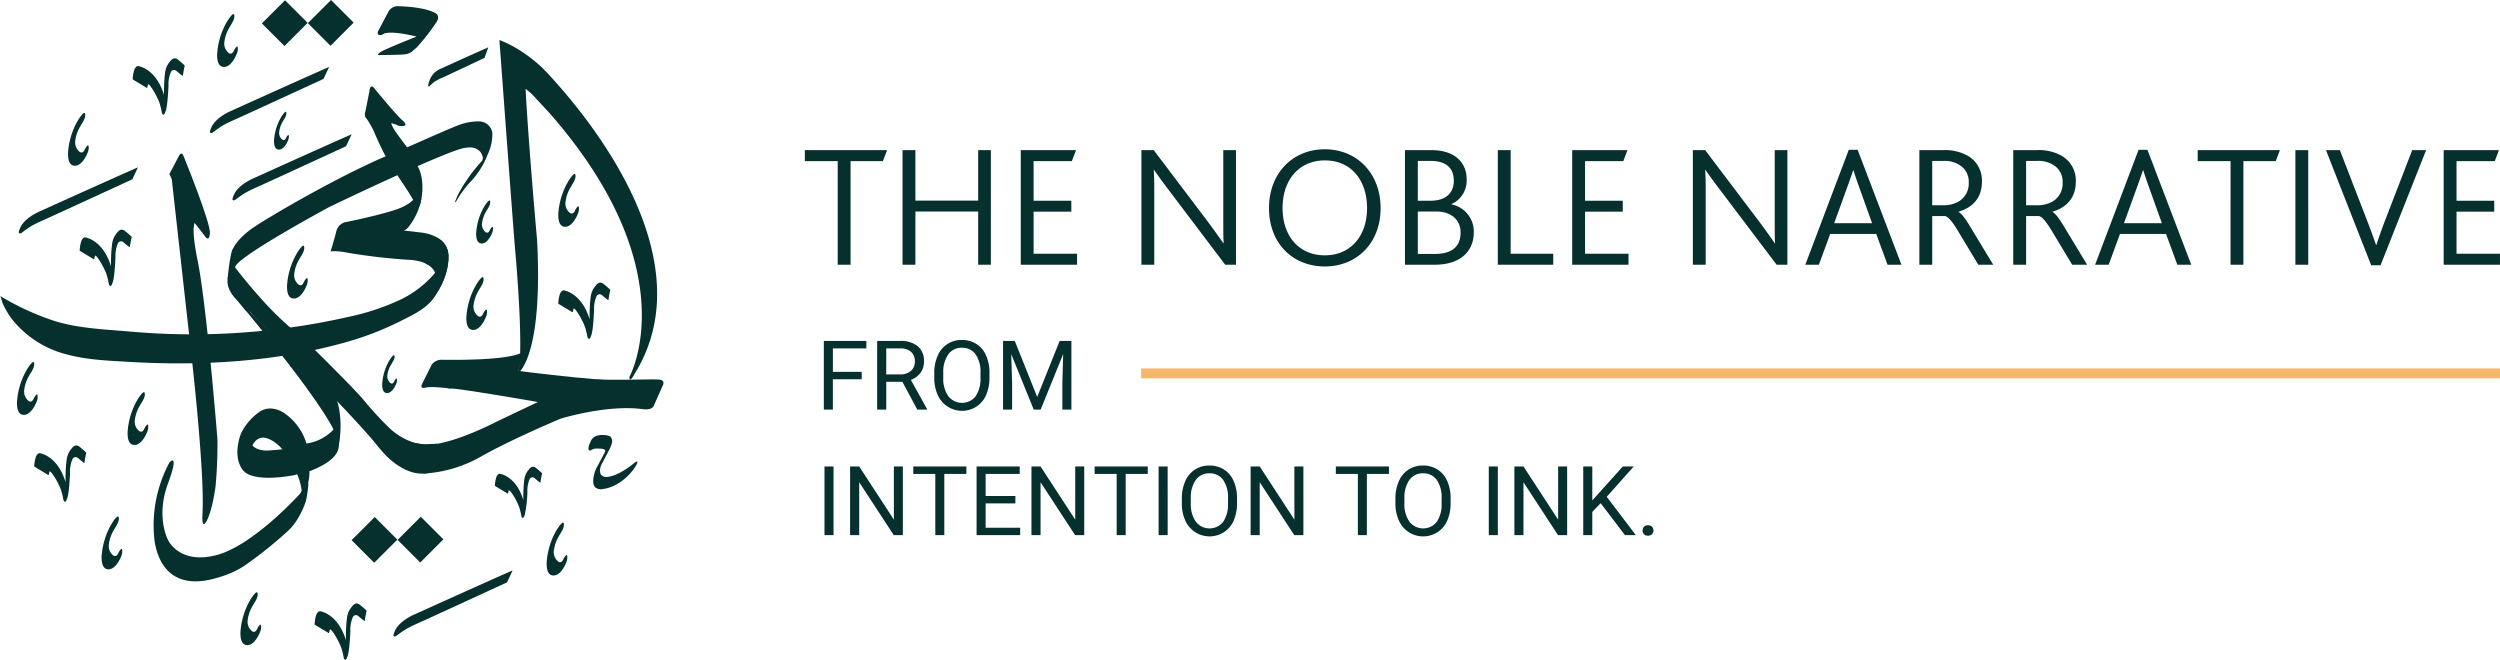 <svg xmlns="http://www.w3.org/2000/svg" width="589.923" height="155.698" viewBox="0 0 589.923 155.698">
  <g id="Group_61" data-name="Group 61" transform="translate(-87.025 -76.181)">
    <g id="Group_54" data-name="Group 54" transform="translate(87.025 76.181)">
      <g id="Group_2" data-name="Group 2" transform="translate(0 0)">
        <path id="Path_1" data-name="Path 1" d="M3012.788,2853.12s1.314,2.44-15.2,2.627h-4.13a2.9,2.9,0,0,0-2.628,1.126l-2.252,4.505s-.751,1.313.75.938,5.632.188,5.632.188,15.766-1.877,16.33-4.129,1.5-5.256,1.5-5.256Z" transform="translate(-2888.945 -2770.844)" fill="#06302e"/>
        <path id="Path_2" data-name="Path 2" d="M3152.129,2949.546s24.588,3.191,30.031,2.252l-3.8,6.434-21.723-1.366s-19.332-3.379-20.833-3.19,6.381-5.256,6.381-5.256Z" transform="translate(-3029.789 -2862.014)" fill="#06302e"/>
        <path id="Path_3" data-name="Path 3" d="M2992.815,3026.888l2.252-5.068s.375-.938-.75-1.126-8.087.123-14.273-.032-8.626,2.471-8.626,2.471l-15.766,7.509s-12.2,6.381-17.644,5.255.564,6.945.564,6.945a30.724,30.724,0,0,0,13.7-4.129c7.073-3.99,18.581-8.822,18.581-8.822s10.887-3.378,19.333-2.252C2990.188,3027.639,2992.251,3028.014,2992.815,3026.888Z" transform="translate(-2838.566 -2931.097)" fill="#06302e"/>
        <path id="Path_4" data-name="Path 4" d="M1997.061,2474.613c-.686,1.33-2.251,1.741-3.638,1.822-2.828.163-5.464-1.278-7.585-3.028-1.994-1.62-3.573-3.892-5.282-5.828-5.131-5.811-10.553-11.307-15.98-16.838q-5.05-5.143-10.113-10.278c-1.818-1.838-3.575-3.807-5.523-5.509a3.568,3.568,0,0,1-1.126-3.193l.2-1.493.176-1.322h.376l.935-.374,0,0h0l.094.12v0c.447.576.907,1.143,1.366,1.709q2.43,2.984,5.031,5.823a74.831,74.831,0,0,0,6.626,6.373c2.877,2.446,5.567,5.084,8.228,7.759.316.316.63.634.946.954,2.389,2.422,4.837,4.838,7.106,7.372a81.516,81.516,0,0,0,6.6,7.189,15.207,15.207,0,0,0,4.935,3.032,11.7,11.7,0,0,0,3.031.623c.235.018,3.017-.132,3.008-.151a.53.53,0,0,0,.022.049,12.265,12.265,0,0,1,.741,2.059A4.6,4.6,0,0,1,1997.061,2474.613Z" transform="translate(-1893.419 -2364.689)" fill="#06302e"/>
        <path id="Path_5" data-name="Path 5" d="M1964.87,2565.54s25.766,30.291,24.639,34.983l.036,1.273s1.67-6.9-.591-12.531Z" transform="translate(-1909.775 -2495.725)" fill="#06302e"/>
        <path id="Path_6" data-name="Path 6" d="M1994.067,1623.157a20.385,20.385,0,0,1-2.481,4.537q-.53.731-1.131,1.406a25.791,25.791,0,0,0-3.68,4.851h0a.007.007,0,0,1,0,0,1.73,1.73,0,0,1-.311.429.184.184,0,0,1-.051.036.056.056,0,0,1-.04,0,1.967,1.967,0,0,1,.2-.648c.08-.167.263-.685.356-.9.007-.013.016-.027.02-.038a38.008,38.008,0,0,1,5.676-8.075,1.2,1.2,0,0,0,.2-1.3,2.778,2.778,0,0,0-.454-.917,3.2,3.2,0,0,0-2.731-1.068,7.676,7.676,0,0,0-1.005.1c-4.5.752-31.882,13.917-31.882,13.917s-23.4,12.616-22.208,14.389v0a.175.175,0,0,0,.023.029l.512.636,0,0a.011.011,0,0,1,0,.006c.256.734-.714,1.337-1.49,1.691a8.113,8.113,0,0,1-.892.34s.589-6.582,1.339-7.332c0,0,.75-1.878,3.943-4.316s23.837-14.453,35.473-18.77c.612-.3,1.235-.572,1.862-.836,1.353-.574,10.963-4.882,12.373-5.3a12.738,12.738,0,0,1,4.254-.708,3.171,3.171,0,0,1,3.235,2.695,11.212,11.212,0,0,1-1.115,5.139Z" transform="translate(-1878.999 -1586.668)" fill="#06302e"/>
        <path id="Path_7" data-name="Path 7" d="M2997.62,2163.08a.02.02,0,0,1,0,0v0Z" transform="translate(-2897.778 -2110.702)" fill="#06302e"/>
        <path id="Path_8" data-name="Path 8" d="M2250.972,3286.31a10.831,10.831,0,0,1-9.948,3.566l-2.064,6.945a12.956,12.956,0,0,0,8.259-1.313c4.692-2.252,4.623-4.552,4.623-4.552l.069-2.393-.938-2.253h0Z" transform="translate(-2171.99 -3185.264)" fill="#06302e"/>
        <g id="Group_1" data-name="Group 1" transform="translate(56.019 96.395)">
          <path id="Path_9" data-name="Path 9" d="M1998.883,3320.021s-2.275.372-5.3.559c-3,.188-3.942-1.313-3.942-1.313l-2.628-2.628s-2.065,5.068.375,8.447,12.2,1.313,12.2,1.313,3.928-1.1,4.216-1.208S1998.883,3320.021,1998.883,3320.021Z" transform="translate(-1986.202 -3310.674)" fill="#06302e"/>
          <path id="Path_10" data-name="Path 10" d="M2005.021,3184.937a13.318,13.318,0,0,1,4.5-5.255c3-1.877,6.006.563,6.006.563a13.379,13.379,0,0,1,5.229,7.962c.01.036.018.072.026.109,1.314,5.632-5.976.279-5.976.279s-1.907-2.343-4.16-2.719-3.19,2.44-3.19,2.44l-2.44-3.378Z" transform="translate(-2004.205 -3178.972)" fill="#06302e"/>
        </g>
        <path id="Path_11" data-name="Path 11" d="M1615.83,1795.257l.081.165,3.924,8.067,1.78,3.115,2.448,3.115s1.113,2,1.335-.445-6.23-18.245-6.23-18.245-.445-1.335-1.113,0S1615.83,1795.257,1615.83,1795.257Z" transform="translate(-1575.858 -1754.204)" fill="#06302e"/>
        <path id="Path_12" data-name="Path 12" d="M1626.1,1906.83l4.672,41.83s3.338,28.7,2.67,38.492c0,0-.223,3.782,1.113,1.113s2-8.01,2-8.01a108.551,108.551,0,0,0,.445-10.9c-.223-3.115-2.671-32.485-4.673-42.275s-.222-9.345-.222-9.345l-1.335-6.9Z" transform="translate(-1585.684 -1865.555)" fill="#06302e"/>
        <path id="Path_13" data-name="Path 13" d="M2680.743,1430.848s-.445,1.335.222,1.78,2.226,1.335,2.226,1.335l3.114-.223a4.435,4.435,0,0,1,1.78.445,2.826,2.826,0,0,0,1.78.223s.891-.223-.444-1.335-6.453-7.342-6.453-7.342-1.113-1.78-1.335.667Z" transform="translate(-2594.492 -1404.703)" fill="#06302e"/>
        <path id="Path_14" data-name="Path 14" d="M2689.3,1564.28l-.222,1.113a24.422,24.422,0,0,1,1.78,3.115,69.321,69.321,0,0,0,3.56,7.343c1.335,2.225,6.675,9.567,6.452,10.68s.89-.89.89-.89,1.557-5.118-.668-9.122a18.683,18.683,0,0,0-2.892-4.9c-2.448-3.337-3.338-4.227-3.56-6.452s-5.34-.89-5.34-.89Z" transform="translate(-2602.607 -1537.468)" fill="#06302e"/>
        <path id="Path_15" data-name="Path 15" d="M2513.984,2024.94s-.445,1.335-3.56,2.67-12.683,3.338-12.905,3.338a2.911,2.911,0,0,0-2.225,2.225c-.445,1.78-1.335,4.673-1.335,4.673s15.8-2.893,18.245-5.562a15.6,15.6,0,0,0,3.183-6.855l-1.4-.488Z" transform="translate(-2415.94 -1978.547)" fill="#06302e"/>
        <path id="Path_16" data-name="Path 16" d="M2509.312,2204.67l5.785.668s7.12.444,6.675,6.229a15.96,15.96,0,0,1-3.559,9.123l.445-5.562s-.445-3.115-6.452-3.338a139.384,139.384,0,0,1-14.907-1.781,13.775,13.775,0,0,0-3.338-.222l3.783-3.337,11.57-1.78Z" transform="translate(-2415.94 -2150.49)" fill="#06302e"/>
        <path id="Path_17" data-name="Path 17" d="M1934.184,2442.572s-2.31-2.025-2.022-4.641,1.394-1.445,1.394-1.445l4.011,7.505-.143,1.6-.935-.262-2.3-2.76Z" transform="translate(-1878.461 -2372.011)" fill="#06302e"/>
        <path id="Path_18" data-name="Path 18" d="M1987.718,2428.689l-.094-.114,0,0,0,0h0C1987.655,2428.609,1987.686,2428.65,1987.718,2428.689Z" transform="translate(-1931.539 -2364.689)" fill="#06302e"/>
        <path id="Path_19" data-name="Path 19" d="M2298.81,3473.15a15.589,15.589,0,0,1,1.78,7.565s2.225-5.118,1.557-8.011S2298.81,3473.15,2298.81,3473.15Z" transform="translate(-2229.246 -3362.454)" fill="#06302e"/>
        <path id="Path_20" data-name="Path 20" d="M796.2,2258.831a.229.229,0,0,1-.068.166,24.484,24.484,0,0,1-8.911,6.777,55.413,55.413,0,0,1-11.908,3.845q-.57.131-1.141.259a166.237,166.237,0,0,1-50.306,3.148c-5.778-.484-12.259-.759-17.793-2.518a61.928,61.928,0,0,1-12.761-5.89c.217.129.474,1.395.578,1.639a18.578,18.578,0,0,0,2.334,3.97,24.046,24.046,0,0,0,13.311,8.32c4.656,1.221,9.819,1.388,14.615,1.666,16.62.962,34.147-.041,50.25-4.513a72.026,72.026,0,0,0,13.367-5.1c2.964-1.505,6.346-3,8.185-5.912,1.773-2.807,3.406-6.326,3.139-9.751a4.651,4.651,0,0,0-1.973-3.643c-2.86-1.872-3.639,5.468-3.64,5.478-.005.047,1.183.677,1.289.752a8.659,8.659,0,0,1,1.363,1.2.234.234,0,0,1,.068.112Z" transform="translate(-693.31 -2194.801)" fill="#06302e"/>
        <rect id="Rectangle_4" data-name="Rectangle 4" width="7.725" height="7.547" transform="translate(82.963 127.461) rotate(-45)" fill="#06302e"/>
        <rect id="Rectangle_5" data-name="Rectangle 5" width="7.725" height="7.547" transform="translate(93.825 127.397) rotate(-45)" fill="#06302e"/>
        <rect id="Rectangle_6" data-name="Rectangle 6" width="7.725" height="7.547" transform="translate(61.79 5.526) rotate(-45)" fill="#06302e"/>
        <rect id="Rectangle_7" data-name="Rectangle 7" width="7.725" height="7.547" transform="translate(72.651 5.463) rotate(-45)" fill="#06302e"/>
        <path id="Path_21" data-name="Path 21" d="M1564.137,3469.729s-11.132,12.4-19.931,14.577-11.291-3.711-11.291-3.711-2.862-5.353,0-13.146.38-5.058.38-5.058a31.333,31.333,0,0,0-3.591,17.9c.378,3.465,1.8,7.2,4.973,9,3.36,1.9,7.463,1.159,10.932,0a21.142,21.142,0,0,0,5.4-2.54q2.527-1.761,4.941-3.676,2.481-1.968,4.831-4.093a13.976,13.976,0,0,0,1.928-2.033,17.2,17.2,0,0,0,1.344-2.135,20.6,20.6,0,0,0,1.406-3.191,25.54,25.54,0,0,0,.605-4.133c-.04-1.233-1.926,2.248-1.926,2.248Z" transform="translate(-1493.306 -3353.271)" fill="#06302e"/>
        <path id="Path_22" data-name="Path 22" d="M2864.468,4060.6s-2.378.988-23.188,10.4c0,0-3.713,1.532-4.663,4.036-.062.163-.593,1.224.057,1.155a1.466,1.466,0,0,0,.556-.281,24.141,24.141,0,0,1,2.17-1.5c1.377-.781,2.993-1.448,4.523-2.15q1.942-.889,3.881-1.781,4.577-2.1,9.146-4.206l5.93-2.729.271-.124Z" transform="translate(-2743.498 -3926.005)" fill="#06302e"/>
        <path id="Path_23" data-name="Path 23" d="M1987.607,1685.53s-2.377.988-23.188,10.4c0,0-3.712,1.532-4.663,4.036-.062.163-.593,1.225.057,1.155a1.481,1.481,0,0,0,.556-.28,23.839,23.839,0,0,1,2.17-1.5c1.377-.782,2.994-1.449,4.523-2.15l3.882-1.782q4.575-2.1,9.146-4.206l5.929-2.729.27-.124Z" transform="translate(-1904.631 -1653.843)" fill="#06302e"/>
        <path id="Path_24" data-name="Path 24" d="M1864.887,1318.73s-2.377.988-23.189,10.4c0,0-3.712,1.532-4.663,4.036-.062.163-.593,1.225.057,1.155a1.475,1.475,0,0,0,.557-.28,23.86,23.86,0,0,1,2.17-1.5c1.376-.782,2.993-1.449,4.523-2.15l3.882-1.782q4.575-2.1,9.146-4.206l5.93-2.728.27-.124Z" transform="translate(-1787.228 -1302.936)" fill="#06302e"/>
        <path id="Path_25" data-name="Path 25" d="M823.777,1865.5s-2.377.988-23.188,10.4c0,0-3.712,1.533-4.663,4.037-.062.162-.593,1.224.057,1.155a1.469,1.469,0,0,0,.556-.28,23.825,23.825,0,0,1,2.17-1.5c1.376-.782,2.993-1.449,4.522-2.15l3.882-1.782q4.575-2.1,9.146-4.205l5.93-2.729.27-.124Z" transform="translate(-791.228 -1826.016)" fill="#06302e"/>
        <path id="Path_26" data-name="Path 26" d="M3039.826,1212.37s-1.166.451-11.45,5.142a4.6,4.6,0,0,0-2.5,2.933c-.044.146-.388,1.068-.09,1.14.089.022.221-.1.279-.154a9.419,9.419,0,0,1,1.124-.992,16.455,16.455,0,0,1,2.245-1.121l1.921-.9q2.264-1.063,4.526-2.129l2.934-1.382.135-.063Z" transform="translate(-2924.613 -1201.185)" fill="#06302e"/>
        <path id="Path_27" data-name="Path 27" d="M2750.207,993.727l2.385-4.492a2.515,2.515,0,0,1,2.177-1.466s5.916.038,8.774,1.529c0,0,1.679.577.351,2.419a51.642,51.642,0,0,1-4.55,5.8c-.953.8-1.065.932-1.065.932a3.483,3.483,0,0,1-1.548.661c-.972.17-6.187.187-6.187.187s-.793.075.125-.617,8.646-3.734,8.646-3.734c-.18-.048-.359-.092-.54-.135q-.684-.164-1.375-.3c-.613-.123-1.229-.229-1.849-.315a17.947,17.947,0,0,0-1.958-.172,7,7,0,0,0-1.707.126.933.933,0,0,0-.363.15c-.37.261-.94.473-1.316.105,0,0-.161-.209,0-.67Z" transform="translate(-2661.018 -986.31)" fill="#06302e"/>
        <path id="Path_28" data-name="Path 28" d="M3237.036,2472.008c-.041.076-.08.154-.121.232a1.143,1.143,0,0,1-.352.438.663.663,0,0,1-.755-.049,2.82,2.82,0,0,1-1.044-2.6,8.6,8.6,0,0,1,1.148-3.341c.47-.884,1.4-1.988,1.181-3.053-.182-.865-1.588,1.376-1.7,1.575a17.32,17.32,0,0,0-2.338,7.752c-.014.989.106,2.693,1.334,2.918,1.629.3,2.863-1.907,3.336-3.156a2.783,2.783,0,0,0,.183-1.444c-.013-.074-.04-.16-.111-.184s-.157.035-.214.094a3.5,3.5,0,0,0-.549.814Z" transform="translate(-3123.013 -2398.049)" fill="#06302e"/>
        <path id="Path_29" data-name="Path 29" d="M3674.307,3809.158c-.041.076-.081.153-.122.231a1.153,1.153,0,0,1-.352.438.664.664,0,0,1-.754-.048,2.822,2.822,0,0,1-1.045-2.6,8.6,8.6,0,0,1,1.149-3.341c.47-.884,1.4-1.988,1.181-3.053-.183-.864-1.589,1.376-1.7,1.576a17.313,17.313,0,0,0-2.338,7.752c-.014.988.106,2.693,1.334,2.917,1.629.3,2.863-1.906,3.337-3.154a2.806,2.806,0,0,0,.183-1.445c-.013-.074-.04-.161-.112-.184s-.156.036-.213.094A3.485,3.485,0,0,0,3674.307,3809.158Z" transform="translate(-3541.336 -3677.262)" fill="#06302e"/>
        <path id="Path_30" data-name="Path 30" d="M2260.457,2300.888c-.04.075-.08.154-.121.232a1.142,1.142,0,0,1-.352.438.666.666,0,0,1-.756-.049,2.821,2.821,0,0,1-1.044-2.6,8.6,8.6,0,0,1,1.149-3.342c.47-.883,1.4-1.988,1.18-3.052-.182-.864-1.588,1.376-1.7,1.576a17.3,17.3,0,0,0-2.338,7.752c-.015.989.1,2.693,1.334,2.918,1.629.3,2.863-1.907,3.336-3.155a2.783,2.783,0,0,0,.182-1.445c-.013-.074-.039-.16-.111-.185s-.156.035-.213.094a3.511,3.511,0,0,0-.549.815Z" transform="translate(-2188.747 -2234.343)" fill="#06302e"/>
        <path id="Path_31" data-name="Path 31" d="M789.7,2934.378c-.04.076-.08.154-.121.233a1.153,1.153,0,0,1-.352.438.666.666,0,0,1-.755-.049,2.824,2.824,0,0,1-1.045-2.6,8.6,8.6,0,0,1,1.149-3.341c.47-.884,1.4-1.988,1.181-3.053-.182-.864-1.588,1.376-1.7,1.576a17.3,17.3,0,0,0-2.338,7.751c-.014.989.106,2.693,1.335,2.917,1.629.3,2.863-1.907,3.336-3.155a2.78,2.78,0,0,0,.182-1.445c-.013-.074-.04-.16-.111-.184s-.156.036-.213.095a3.5,3.5,0,0,0-.549.814Z" transform="translate(-781.712 -2840.384)" fill="#06302e"/>
        <path id="Path_32" data-name="Path 32" d="M1250.667,3775.557c-.041.077-.08.154-.121.232a1.131,1.131,0,0,1-.352.437.666.666,0,0,1-.755-.047,2.824,2.824,0,0,1-1.045-2.6,8.6,8.6,0,0,1,1.149-3.342c.47-.884,1.4-1.988,1.18-3.053-.182-.865-1.588,1.375-1.7,1.575a17.305,17.305,0,0,0-2.338,7.754c-.014.989.106,2.692,1.334,2.917,1.629.3,2.863-1.907,3.336-3.156a2.783,2.783,0,0,0,.182-1.444c-.013-.075-.039-.161-.111-.185s-.156.036-.214.095a3.53,3.53,0,0,0-.549.814Z" transform="translate(-1222.709 -3645.117)" fill="#06302e"/>
        <path id="Path_33" data-name="Path 33" d="M2006.727,4188.317c-.04.076-.08.153-.121.231a1.135,1.135,0,0,1-.352.438.664.664,0,0,1-.756-.048,2.822,2.822,0,0,1-1.045-2.6A8.614,8.614,0,0,1,2005.6,4183c.47-.883,1.4-1.987,1.181-3.052-.182-.865-1.588,1.376-1.7,1.576a17.3,17.3,0,0,0-2.339,7.752c-.014.989.106,2.693,1.334,2.917,1.629.3,2.863-1.908,3.336-3.155a2.781,2.781,0,0,0,.182-1.445c-.013-.074-.039-.16-.111-.184s-.156.035-.213.094A3.49,3.49,0,0,0,2006.727,4188.317Z" transform="translate(-1946.01 -4039.992)" fill="#06302e"/>
        <path id="Path_34" data-name="Path 34" d="M1392.147,3098.377c-.04.076-.08.154-.12.233a1.144,1.144,0,0,1-.352.438.665.665,0,0,1-.755-.049,2.823,2.823,0,0,1-1.045-2.6,8.6,8.6,0,0,1,1.149-3.342c.47-.884,1.4-1.988,1.181-3.053-.182-.864-1.588,1.376-1.7,1.576a17.306,17.306,0,0,0-2.339,7.752c-.014.989.106,2.692,1.335,2.917,1.629.3,2.863-1.907,3.336-3.156a2.781,2.781,0,0,0,.182-1.444c-.013-.075-.039-.16-.111-.185s-.156.036-.213.095a3.514,3.514,0,0,0-.549.814Z" transform="translate(-1358.059 -2997.278)" fill="#06302e"/>
        <path id="Path_35" data-name="Path 35" d="M1067.707,1577.717l-.121.232a1.147,1.147,0,0,1-.352.438.665.665,0,0,1-.755-.049,2.821,2.821,0,0,1-1.045-2.6,8.6,8.6,0,0,1,1.149-3.341c.47-.884,1.4-1.988,1.181-3.053-.182-.864-1.588,1.376-1.7,1.576a17.308,17.308,0,0,0-2.338,7.752c-.014.988.106,2.692,1.335,2.917,1.629.3,2.863-1.907,3.336-3.155a2.782,2.782,0,0,0,.182-1.445c-.013-.074-.04-.16-.111-.184s-.156.036-.213.095a3.5,3.5,0,0,0-.549.814Z" transform="translate(-1047.677 -1542.506)" fill="#06302e"/>
        <path id="Path_36" data-name="Path 36" d="M1879.747,1039.5c-.04.076-.08.153-.121.232a1.142,1.142,0,0,1-.351.438.665.665,0,0,1-.755-.049,2.822,2.822,0,0,1-1.045-2.6,8.606,8.606,0,0,1,1.148-3.341c.47-.884,1.4-1.988,1.181-3.052-.182-.865-1.588,1.376-1.7,1.575a17.309,17.309,0,0,0-2.338,7.752c-.014.989.105,2.692,1.335,2.917,1.629.3,2.863-1.906,3.336-3.155a2.787,2.787,0,0,0,.182-1.445c-.013-.074-.039-.16-.111-.185s-.156.036-.213.1a3.511,3.511,0,0,0-.549.814Z" transform="translate(-1824.532 -1027.607)" fill="#06302e"/>
        <path id="Path_37" data-name="Path 37" d="M2188.495,1569.092c-.029.054-.057.11-.086.166a.828.828,0,0,1-.252.314.477.477,0,0,1-.542-.035,2.023,2.023,0,0,1-.749-1.861,6.161,6.161,0,0,1,.823-2.394c.337-.633,1.006-1.424.846-2.187-.13-.619-1.138.985-1.217,1.128a12.4,12.4,0,0,0-1.675,5.554c-.01.708.075,1.929.956,2.09,1.167.213,2.052-1.366,2.391-2.261a1.99,1.99,0,0,0,.131-1.035c-.009-.053-.029-.114-.08-.132s-.112.025-.153.068A2.5,2.5,0,0,0,2188.495,1569.092Z" transform="translate(-2120.982 -1536.579)" fill="#06302e"/>
        <path id="Path_38" data-name="Path 38" d="M3289.693,2052.951l-.1.189a.947.947,0,0,1-.287.358.543.543,0,0,1-.615-.04,2.3,2.3,0,0,1-.85-2.115,7,7,0,0,1,.935-2.721c.384-.72,1.144-1.619.961-2.486-.147-.7-1.292,1.121-1.383,1.283a14.1,14.1,0,0,0-1.9,6.313c-.012.805.086,2.192,1.087,2.376,1.326.242,2.331-1.553,2.717-2.57a2.265,2.265,0,0,0,.148-1.176c-.01-.061-.031-.13-.09-.15s-.127.029-.174.077a2.837,2.837,0,0,0-.447.663Z" transform="translate(-3174.093 -1998.671)" fill="#06302e"/>
        <path id="Path_39" data-name="Path 39" d="M2777.576,2894.782c-.029.054-.058.11-.087.167a.829.829,0,0,1-.252.313.475.475,0,0,1-.542-.035,2.023,2.023,0,0,1-.749-1.861,6.17,6.17,0,0,1,.823-2.394c.337-.633,1.006-1.425.846-2.186-.13-.619-1.137.985-1.217,1.129a12.4,12.4,0,0,0-1.676,5.554c-.01.708.075,1.929.956,2.091,1.167.213,2.051-1.366,2.391-2.261a1.993,1.993,0,0,0,.13-1.035c-.009-.054-.029-.114-.079-.132s-.112.026-.153.068a2.5,2.5,0,0,0-.392.583Z" transform="translate(-2684.538 -2804.829)" fill="#06302e"/>
        <path id="Path_40" data-name="Path 40" d="M3737.707,1910.128l-.121.232a1.153,1.153,0,0,1-.351.438.666.666,0,0,1-.756-.049,2.822,2.822,0,0,1-1.044-2.6,8.59,8.59,0,0,1,1.149-3.342c.47-.884,1.4-1.988,1.181-3.052-.182-.865-1.588,1.375-1.7,1.575a17.3,17.3,0,0,0-2.339,7.752c-.015.989.105,2.692,1.334,2.917,1.627.3,2.864-1.907,3.336-3.155a2.77,2.77,0,0,0,.183-1.445c-.013-.074-.04-.16-.111-.185s-.156.036-.213.095a3.515,3.515,0,0,0-.549.814Z" transform="translate(-3601.99 -1860.514)" fill="#06302e"/>
        <path id="Path_41" data-name="Path 41" d="M2410.21,4246.722c-.014,0-.132.5-.144.542a1.3,1.3,0,0,1-.074.284c-.077.134-.3-.093-.384-.142l-.424-.255-.848-.51-1.036-.624-.529-.318c-.117-.071-.191-.087-.186-.225a8.43,8.43,0,0,1,.082-.85,6.4,6.4,0,0,1,.262-1.177,1.759,1.759,0,0,1,.537-.878.666.666,0,0,1,.544-.113c1.325.292,4.4,1.645,5.963,6.811-.016-.927,0-1.855.044-2.783.034-.746.085-1.512.185-2.261a5.422,5.422,0,0,1,.54-1.932,5.534,5.534,0,0,1,.647-.94,2.043,2.043,0,0,1,.87-.725,1.245,1.245,0,0,1,1.073.342c.507.4,1,.835,1.469,1.276a.139.139,0,0,1,.035.045.132.132,0,0,1,0,.075,3.045,3.045,0,0,1-.1.527c-.033.171-.067.34-.1.51q-.109.541-.175,1.088c-.008.062-.014.225-.1.23s-.213-.138-.27-.18c-.073-.054-.151-.105-.222-.161-.275-.219-.552-.437-.813-.673a1.655,1.655,0,0,0-.4-.286.806.806,0,0,0-1.065.448,7.369,7.369,0,0,0-.562,3.191s-.177,4.807-.672,6.008c-.08.194-.214.676-.416.795-.3.179-.452-.331-.51-.576a15.853,15.853,0,0,0-.562-2.277,18.749,18.749,0,0,0-.883-1.889,13.648,13.648,0,0,0-1.01-1.652c-.159-.22-.459-.722-.771-.746Z" transform="translate(-2332.35 -4098.203)" fill="#06302e"/>
        <path id="Path_42" data-name="Path 42" d="M3391.708,3501.373c-.013,0-.12.449-.131.492a1.145,1.145,0,0,1-.067.258c-.07.121-.273-.085-.35-.13l-.384-.231-.77-.463-.94-.566-.481-.289c-.107-.064-.173-.08-.17-.2a7.425,7.425,0,0,1,.076-.771,5.741,5.741,0,0,1,.237-1.069,1.6,1.6,0,0,1,.489-.8.61.61,0,0,1,.494-.1c1.2.265,3.995,1.492,5.414,6.185-.015-.842,0-1.686.041-2.527.03-.678.077-1.374.167-2.054a4.958,4.958,0,0,1,.492-1.753,5.062,5.062,0,0,1,.587-.854,1.866,1.866,0,0,1,.791-.658,1.131,1.131,0,0,1,.975.311c.46.365.9.758,1.333,1.159a.1.1,0,0,1,.033.041.115.115,0,0,1,0,.068,2.721,2.721,0,0,1-.092.479c-.03.155-.06.309-.092.463-.066.327-.12.658-.16.989-.006.057-.011.205-.087.209s-.193-.126-.245-.164-.138-.094-.2-.146c-.25-.2-.5-.4-.738-.61a1.437,1.437,0,0,0-.363-.26.733.733,0,0,0-.967.407,6.693,6.693,0,0,0-.51,2.9,30.2,30.2,0,0,1-.609,5.455c-.072.177-.195.615-.377.722-.277.161-.411-.3-.463-.524a14.306,14.306,0,0,0-.511-2.065,16.872,16.872,0,0,0-.8-1.717,12.546,12.546,0,0,0-.917-1.5c-.145-.2-.417-.654-.7-.677Z" transform="translate(-3271.64 -3385.688)" fill="#06302e"/>
        <path id="Path_43" data-name="Path 43" d="M3737.33,2499.3c-.014,0-.131.495-.145.541a1.266,1.266,0,0,1-.072.284c-.079.134-.3-.092-.385-.142l-.424-.255q-.423-.255-.848-.509l-1.036-.625-.529-.317c-.119-.071-.192-.087-.187-.224a8.242,8.242,0,0,1,.083-.85,6.37,6.37,0,0,1,.261-1.177,1.765,1.765,0,0,1,.538-.878.664.664,0,0,1,.544-.113c1.324.292,4.4,1.643,5.963,6.811-.017-.927,0-1.856.044-2.783.034-.746.085-1.513.185-2.262a5.415,5.415,0,0,1,.541-1.931,5.568,5.568,0,0,1,.646-.94,2.064,2.064,0,0,1,.871-.725,1.247,1.247,0,0,1,1.074.342c.506.4,1,.835,1.468,1.276a.127.127,0,0,1,.036.045.132.132,0,0,1,0,.074,3.058,3.058,0,0,1-.1.527c-.033.171-.066.341-.1.512-.072.36-.132.723-.175,1.088-.008.063-.014.226-.1.23s-.213-.139-.269-.181c-.075-.054-.152-.1-.223-.161-.273-.22-.55-.438-.812-.673a1.6,1.6,0,0,0-.4-.287.809.809,0,0,0-1.066.449,7.384,7.384,0,0,0-.561,3.191s-.177,4.807-.671,6.007c-.08.194-.215.677-.417.794-.3.179-.452-.33-.509-.577a15.774,15.774,0,0,0-.563-2.274,18.663,18.663,0,0,0-.882-1.89,13.78,13.78,0,0,0-1.01-1.652c-.159-.219-.46-.721-.771-.746Z" transform="translate(-3601.968 -2426.496)" fill="#06302e"/>
        <path id="Path_44" data-name="Path 44" d="M1419.64,1277.722c-.014,0-.132.495-.144.542a1.245,1.245,0,0,1-.074.283c-.078.134-.3-.092-.385-.142l-.424-.254-.848-.51-1.036-.624-.529-.317c-.118-.071-.192-.088-.187-.224a8.451,8.451,0,0,1,.083-.85,6.431,6.431,0,0,1,.261-1.177,1.756,1.756,0,0,1,.538-.878.666.666,0,0,1,.544-.113c1.325.292,4.4,1.643,5.963,6.812-.017-.927,0-1.857.044-2.783.034-.746.085-1.513.184-2.262a5.419,5.419,0,0,1,.541-1.931,5.54,5.54,0,0,1,.646-.94,2.054,2.054,0,0,1,.87-.725,1.245,1.245,0,0,1,1.073.343c.507.4,1,.835,1.469,1.276a.129.129,0,0,1,.036.045.135.135,0,0,1,0,.075,3.082,3.082,0,0,1-.1.527c-.033.171-.067.34-.1.51q-.109.541-.176,1.089c-.008.063-.013.226-.1.231s-.213-.139-.27-.18c-.074-.054-.151-.1-.222-.161-.274-.219-.551-.438-.813-.673a1.606,1.606,0,0,0-.4-.287.807.807,0,0,0-1.065.448,7.377,7.377,0,0,0-.562,3.192s-.177,4.806-.672,6.008c-.08.194-.215.677-.416.794-.3.178-.452-.331-.51-.577a15.85,15.85,0,0,0-.562-2.275,18.752,18.752,0,0,0-.883-1.89,13.883,13.883,0,0,0-1.01-1.652c-.16-.219-.46-.721-.772-.746Z" transform="translate(-1384.7 -1257.845)" fill="#06302e"/>
        <path id="Path_45" data-name="Path 45" d="M1130.95,2210.822c-.014,0-.131.494-.144.541a1.283,1.283,0,0,1-.073.283c-.078.135-.3-.091-.385-.142l-.424-.254-.848-.51-1.036-.624-.529-.318c-.118-.07-.191-.088-.186-.224a8.322,8.322,0,0,1,.083-.85,6.422,6.422,0,0,1,.261-1.177,1.754,1.754,0,0,1,.538-.878.663.663,0,0,1,.544-.113c1.325.292,4.4,1.644,5.963,6.811-.016-.927,0-1.856.044-2.782.034-.746.085-1.513.185-2.262a5.415,5.415,0,0,1,.541-1.931,5.551,5.551,0,0,1,.646-.94,2.052,2.052,0,0,1,.87-.724,1.24,1.24,0,0,1,1.073.343c.507.4,1,.834,1.469,1.276a.125.125,0,0,1,.036.044.135.135,0,0,1,0,.075,3.045,3.045,0,0,1-.1.527c-.033.171-.067.34-.1.511q-.11.542-.176,1.089c-.008.063-.013.226-.1.23s-.213-.138-.27-.18c-.073-.054-.151-.1-.222-.16-.274-.219-.551-.438-.813-.673a1.579,1.579,0,0,0-.4-.286.806.806,0,0,0-1.065.448,7.378,7.378,0,0,0-.562,3.192s-.177,4.806-.671,6.008c-.08.194-.215.676-.416.794-.3.178-.452-.332-.51-.578a15.8,15.8,0,0,0-.562-2.274,18.661,18.661,0,0,0-.882-1.89,13.753,13.753,0,0,0-1.01-1.653c-.159-.219-.46-.72-.772-.747Z" transform="translate(-1108.519 -2150.514)" fill="#06302e"/>
        <path id="Path_46" data-name="Path 46" d="M883.42,3386c-.014,0-.132.494-.144.541a1.271,1.271,0,0,1-.074.283c-.077.135-.3-.092-.385-.142l-.424-.254-.848-.51-1.036-.624-.529-.318c-.118-.07-.192-.087-.186-.224a8.325,8.325,0,0,1,.083-.85,6.423,6.423,0,0,1,.261-1.177,1.755,1.755,0,0,1,.538-.878.671.671,0,0,1,.544-.113c1.325.292,4.4,1.644,5.963,6.813-.016-.928,0-1.857.044-2.784.034-.746.085-1.513.185-2.261a5.413,5.413,0,0,1,.541-1.932,5.607,5.607,0,0,1,.646-.94,2.064,2.064,0,0,1,.87-.725,1.246,1.246,0,0,1,1.073.343c.507.4,1,.836,1.469,1.277a.135.135,0,0,1,.036.044.133.133,0,0,1,0,.075,3.031,3.031,0,0,1-.1.527c-.033.171-.067.34-.1.511q-.11.541-.176,1.09c-.007.062-.013.225-.1.23s-.213-.14-.269-.181c-.074-.054-.151-.1-.222-.16-.274-.22-.551-.438-.813-.673a1.589,1.589,0,0,0-.4-.287.807.807,0,0,0-1.065.449,7.375,7.375,0,0,0-.562,3.191s-.177,4.806-.672,6.008c-.08.194-.214.677-.416.794-.3.179-.452-.331-.51-.577a15.841,15.841,0,0,0-.562-2.275,18.912,18.912,0,0,0-.883-1.891,13.843,13.843,0,0,0-1.01-1.651c-.159-.219-.46-.721-.772-.746Z" transform="translate(-871.714 -3274.776)" fill="#06302e"/>
        <path id="Path_47" data-name="Path 47" d="M3444.873,1250.769s-1.13,2.259-1.13.565c0,0,13.885-24.964-18.951-62.317l-4-4.3c-.016-.034-.05-.05-.083-.083l-.033-.034c-.333-.315-.964-.831-1.444-1.212.68,13.1,2.723,35.809,2.723,35.809,1.412,27.521-4.4,31.325-4.733,31.508,1.843-2.607-.232-27.122-.433-29.066-.215-1.96-3.737-49.777-3.737-49.777a27.922,27.922,0,0,1,4.883,2.491c.4.249.765.5,1.113.747.7.465,1.328.947,1.894,1.4.88.7,1.578,1.329,2.092,1.794.3.3.533.548.7.715a1.148,1.148,0,0,0,.2.2l.05.05c8.818,9.334,38.283,43.732,20.894,71.518Z" transform="translate(-3295.209 -1162.43)" fill="#06302e"/>
        <path id="Path_48" data-name="Path 48" d="M3898.377,3324.741a2.357,2.357,0,0,1,1.643-1.515,4.394,4.394,0,0,1,1.641-.111,3.3,3.3,0,0,1,1.373.319,1.542,1.542,0,0,1,.394,1.591,7.5,7.5,0,0,1-.714,1.726c-.5,1-1.034,1.989-1.558,2.98a3.851,3.851,0,0,0-.5,1.406,1.971,1.971,0,0,0,.166,1.23,1.567,1.567,0,0,0,1.61.6c2.678-.255,6.028-3.062,6.028-3.062s1.738-1.483.671.4-4.046,5.066-7.875,5.545a2.245,2.245,0,0,1-1.578-.269,1.616,1.616,0,0,1-.607-1.066,4.518,4.518,0,0,1,.058-1.545,7.372,7.372,0,0,1,.775-2.288c.238-.424.462-.858.689-1.289l1.225-2.313.027-.05s.239-.542-.654-.67a9.728,9.728,0,0,0-1.55-.073,2.1,2.1,0,0,0-.884.258c-.242.119-.64.407-.8.022C3897.714,3326.012,3898.377,3324.741,3898.377,3324.741Z" transform="translate(-3759.051 -3220.446)" fill="#06302e"/>
      </g>
    </g>
    <path id="Path_722" data-name="Path 722" d="M8.473,3.334h3.036V-21.115h7.63l.985-2.584H.72v2.584H8.473Zm15.3,0H26.81V-9.218H41.619V3.334h2.995V-23.7H41.619v11.9H26.81V-23.7H23.774Zm27.895,0H64.96V.75H54.7V-9.177h8.9v-2.584H54.7v-9.353h9.025l.985-2.584H51.669Zm50.785,0V-23.7H99.459V-6.511c0,2.133,0,3.323.082,4.759h-.082c-.943-1.354-2.215-3.159-3.938-5.456L83.051-23.7H80.138V3.334h3.036V-14.387c0-2.133-.041-3.282-.123-4.635h.082c.944,1.354,2.174,3.077,3.815,5.21L99.91,3.334Zm20.962.41c7.384,0,13.168-5.333,13.168-13.783,0-8.081-5.5-13.865-13.168-13.865-7.589,0-13.168,5.661-13.168,13.865C110.248-1.67,115.868,3.745,123.416,3.745Zm0-2.625c-6.03,0-9.968-4.471-9.968-11.158s3.938-11.24,9.968-11.24c6.4,0,9.968,4.882,9.968,11.24C133.384-3.352,129.446,1.119,123.416,1.119Zm18.911,2.215h7.056c5.989,0,9.189-3.118,9.189-7.671a6.526,6.526,0,0,0-5.251-6.563v-.082a6.075,6.075,0,0,0,3.569-5.866c0-3.692-2.543-6.851-8.286-6.851h-6.276ZM145.363.791V-9.218h4.389c3.446,0,5.7,1.928,5.7,4.964,0,3.61-2.42,5.046-6.071,5.046Zm0-12.553v-9.394h3.077c3.856,0,5.415,1.928,5.415,4.635,0,2.995-1.928,4.759-5.538,4.759Zm18.87,15.1h13.086V.75h-10.05V-23.7h-3.036Zm17.557,0h13.291V.75H184.825V-9.177h8.9v-2.584h-8.9v-9.353h9.025l.985-2.584H181.79Zm50.785,0V-23.7H229.58V-6.511c0,2.133,0,3.323.082,4.759h-.082c-.944-1.354-2.215-3.159-3.938-5.456L213.171-23.7h-2.913V3.334h3.036V-14.387c0-2.133-.041-3.282-.123-4.635h.082c.943,1.354,2.174,3.077,3.815,5.21L230.031,3.334Zm4.225,0H240l2.666-7.261h10.871L256.2,3.334h3.282L249.147-23.781h-2.092Zm6.81-9.8,2.831-7.794c.861-2.379,1.313-3.651,1.641-4.676h.082c.328,1.026.738,2.3,1.6,4.676l2.789,7.794Zm20.1,9.8h3.036V-8.152h3.036c.82.205,1.846,1.518,3.118,3.651l4.718,7.835h3.528l-4.923-8.122c-1.395-2.379-2.42-3.9-3.241-4.307v-.082c3.487-1.067,5.5-3.4,5.5-7.138a6.746,6.746,0,0,0-3.159-5.948,10.9,10.9,0,0,0-6.112-1.436h-5.5ZM266.746-10.7V-21.156h2.584a6.4,6.4,0,0,1,4.307,1.272,4.542,4.542,0,0,1,1.723,3.856,4.9,4.9,0,0,1-2.338,4.43,7.193,7.193,0,0,1-3.733.9ZM285.862,3.334H288.9V-8.152h3.036c.82.205,1.846,1.518,3.118,3.651l4.718,7.835H303.3l-4.923-8.122c-1.395-2.379-2.42-3.9-3.241-4.307v-.082c3.487-1.067,5.5-3.4,5.5-7.138a6.746,6.746,0,0,0-3.159-5.948,10.9,10.9,0,0,0-6.112-1.436h-5.5ZM288.9-10.7V-21.156h2.584a6.4,6.4,0,0,1,4.307,1.272,4.541,4.541,0,0,1,1.723,3.856,4.9,4.9,0,0,1-2.338,4.43,7.193,7.193,0,0,1-3.733.9ZM305.183,3.334h3.2l2.666-7.261H321.92l2.666,7.261h3.282L317.531-23.781h-2.092Zm6.81-9.8,2.83-7.794c.861-2.379,1.313-3.651,1.641-4.676h.082c.328,1.026.738,2.3,1.6,4.676l2.789,7.794Zm25.146,9.8h3.036V-21.115h7.63l.985-2.584h-19.4v2.584h7.753Zm15.3,0h3.036V-23.7H352.44Zm17.885.123h2.215L383.289-23.7h-3.282L373.689-7.331c-.985,2.543-1.6,4.389-2.133,5.989h-.082c-.615-1.723-1.272-3.569-2.174-5.907L362.942-23.7H359.66Zm17.106-.123h13.291V.75H390.467V-9.177h8.9v-2.584h-8.9v-9.353h9.025l.985-2.584H387.432Z" transform="translate(276.224 135.312)" fill="#06302e"/>
    <path id="Path_720" data-name="Path 720" d="M10.586,15.855h-6.8v7.155H1.65V6.808H11.688V8.567h-7.9v5.542h6.8Zm9.6.6H16.384v6.554H14.236V6.808H19.6a6.348,6.348,0,0,1,4.212,1.246,4.484,4.484,0,0,1,1.474,3.628,4.362,4.362,0,0,1-.818,2.637A4.882,4.882,0,0,1,22.192,16L26,22.877v.134H23.706Zm-3.806-1.747h3.283a3.707,3.707,0,0,0,2.532-.823,2.782,2.782,0,0,0,.94-2.2,2.93,2.93,0,0,0-.9-2.3,3.8,3.8,0,0,0-2.587-.812H16.384Zm24.359.723a10.023,10.023,0,0,1-.8,4.156,6.069,6.069,0,0,1-2.27,2.71,6.264,6.264,0,0,1-9.119-2.687,9.617,9.617,0,0,1-.84-4.034V14.409a9.9,9.9,0,0,1,.812-4.128,6.008,6.008,0,0,1,5.7-3.694,6.281,6.281,0,0,1,3.433.94,6.058,6.058,0,0,1,2.287,2.726,10.071,10.071,0,0,1,.8,4.156Zm-2.125-1.046A7.264,7.264,0,0,0,37.46,9.963a3.817,3.817,0,0,0-3.238-1.541,3.776,3.776,0,0,0-3.188,1.541,7.116,7.116,0,0,0-1.2,4.279v1.191a7.275,7.275,0,0,0,1.174,4.39,4.114,4.114,0,0,0,6.437.089,7.234,7.234,0,0,0,1.168-4.323Zm8.09-7.578L52,20.028l5.3-13.22h2.771v16.2H57.935V16.7l.2-6.81-5.319,13.12H51.18L45.872,9.924l.211,6.777v6.309H43.947V6.808ZM3.943,52.637H1.806v-16.2H3.943Zm16.358,0H18.153L10,40.152V52.637H7.849v-16.2H10l8.179,12.541V36.435H20.3ZM35.29,38.193H30.082V52.637H27.957V38.193h-5.2V36.435H35.29Zm11.562,6.955H39.83V50.89h8.157v1.747H37.694v-16.2H47.875v1.758H39.83V43.4h7.022ZM63.1,52.637H60.951L52.794,40.152V52.637H50.646v-16.2h2.148l8.179,12.541V36.435H63.1ZM78.088,38.193H72.88V52.637H70.754V38.193h-5.2V36.435h12.53Zm4.7,14.444H80.647v-16.2h2.137Zm16.369-7.578a10.023,10.023,0,0,1-.8,4.156,6.069,6.069,0,0,1-2.27,2.71,6.264,6.264,0,0,1-9.119-2.687,9.616,9.616,0,0,1-.84-4.034V44.036a9.9,9.9,0,0,1,.812-4.128,6.008,6.008,0,0,1,5.7-3.694,6.281,6.281,0,0,1,3.433.94,6.058,6.058,0,0,1,2.287,2.726,10.071,10.071,0,0,1,.8,4.156Zm-2.125-1.046A7.264,7.264,0,0,0,95.87,39.59a3.817,3.817,0,0,0-3.238-1.541,3.776,3.776,0,0,0-3.188,1.541,7.116,7.116,0,0,0-1.2,4.279v1.191a7.275,7.275,0,0,0,1.174,4.39,4.114,4.114,0,0,0,6.437.089,7.234,7.234,0,0,0,1.168-4.323Zm17.782,8.624h-2.148l-8.157-12.485V52.637h-2.148v-16.2h2.148l8.179,12.541V36.435h2.125ZM135,38.193h-5.208V52.637h-2.125V38.193h-5.2V36.435H135Zm14.555,6.866a10.023,10.023,0,0,1-.8,4.156,6.069,6.069,0,0,1-2.27,2.71,6.264,6.264,0,0,1-9.119-2.687,9.617,9.617,0,0,1-.84-4.034V44.036a9.9,9.9,0,0,1,.812-4.128,6.008,6.008,0,0,1,5.7-3.694,6.281,6.281,0,0,1,3.433.94,6.057,6.057,0,0,1,2.287,2.726,10.071,10.071,0,0,1,.8,4.156Zm-2.125-1.046a7.265,7.265,0,0,0-1.157-4.423,3.817,3.817,0,0,0-3.238-1.541,3.776,3.776,0,0,0-3.188,1.541,7.116,7.116,0,0,0-1.2,4.279v1.191a7.275,7.275,0,0,0,1.174,4.39,4.114,4.114,0,0,0,6.437.089,7.234,7.234,0,0,0,1.168-4.323Zm13.264,8.624h-2.137v-16.2h2.137Zm16.358,0H174.9l-8.157-12.485V52.637H164.6v-16.2h2.148l8.179,12.541V36.435h2.125Zm7.912-7.534-1.981,2.059v5.475h-2.137v-16.2h2.137v8.012l7.2-8.012h2.582l-6.376,7.155,6.877,9.047H190.7Zm9.893,6.454a1.289,1.289,0,0,1,.317-.89,1.208,1.208,0,0,1,.951-.356,1.245,1.245,0,0,1,.963.356,1.263,1.263,0,0,1,.328.89,1.2,1.2,0,0,1-.328.857,1.267,1.267,0,0,1-.963.345,1.145,1.145,0,0,1-1.269-1.2Z" transform="translate(279.772 149.821)" fill="#06302e"/>
    <path id="Path_721" data-name="Path 721" d="M320.655,1.324H0V-1H320.655Z" transform="translate(356.292 164.124)" fill="#f5b76b"/>
  </g>
</svg>
